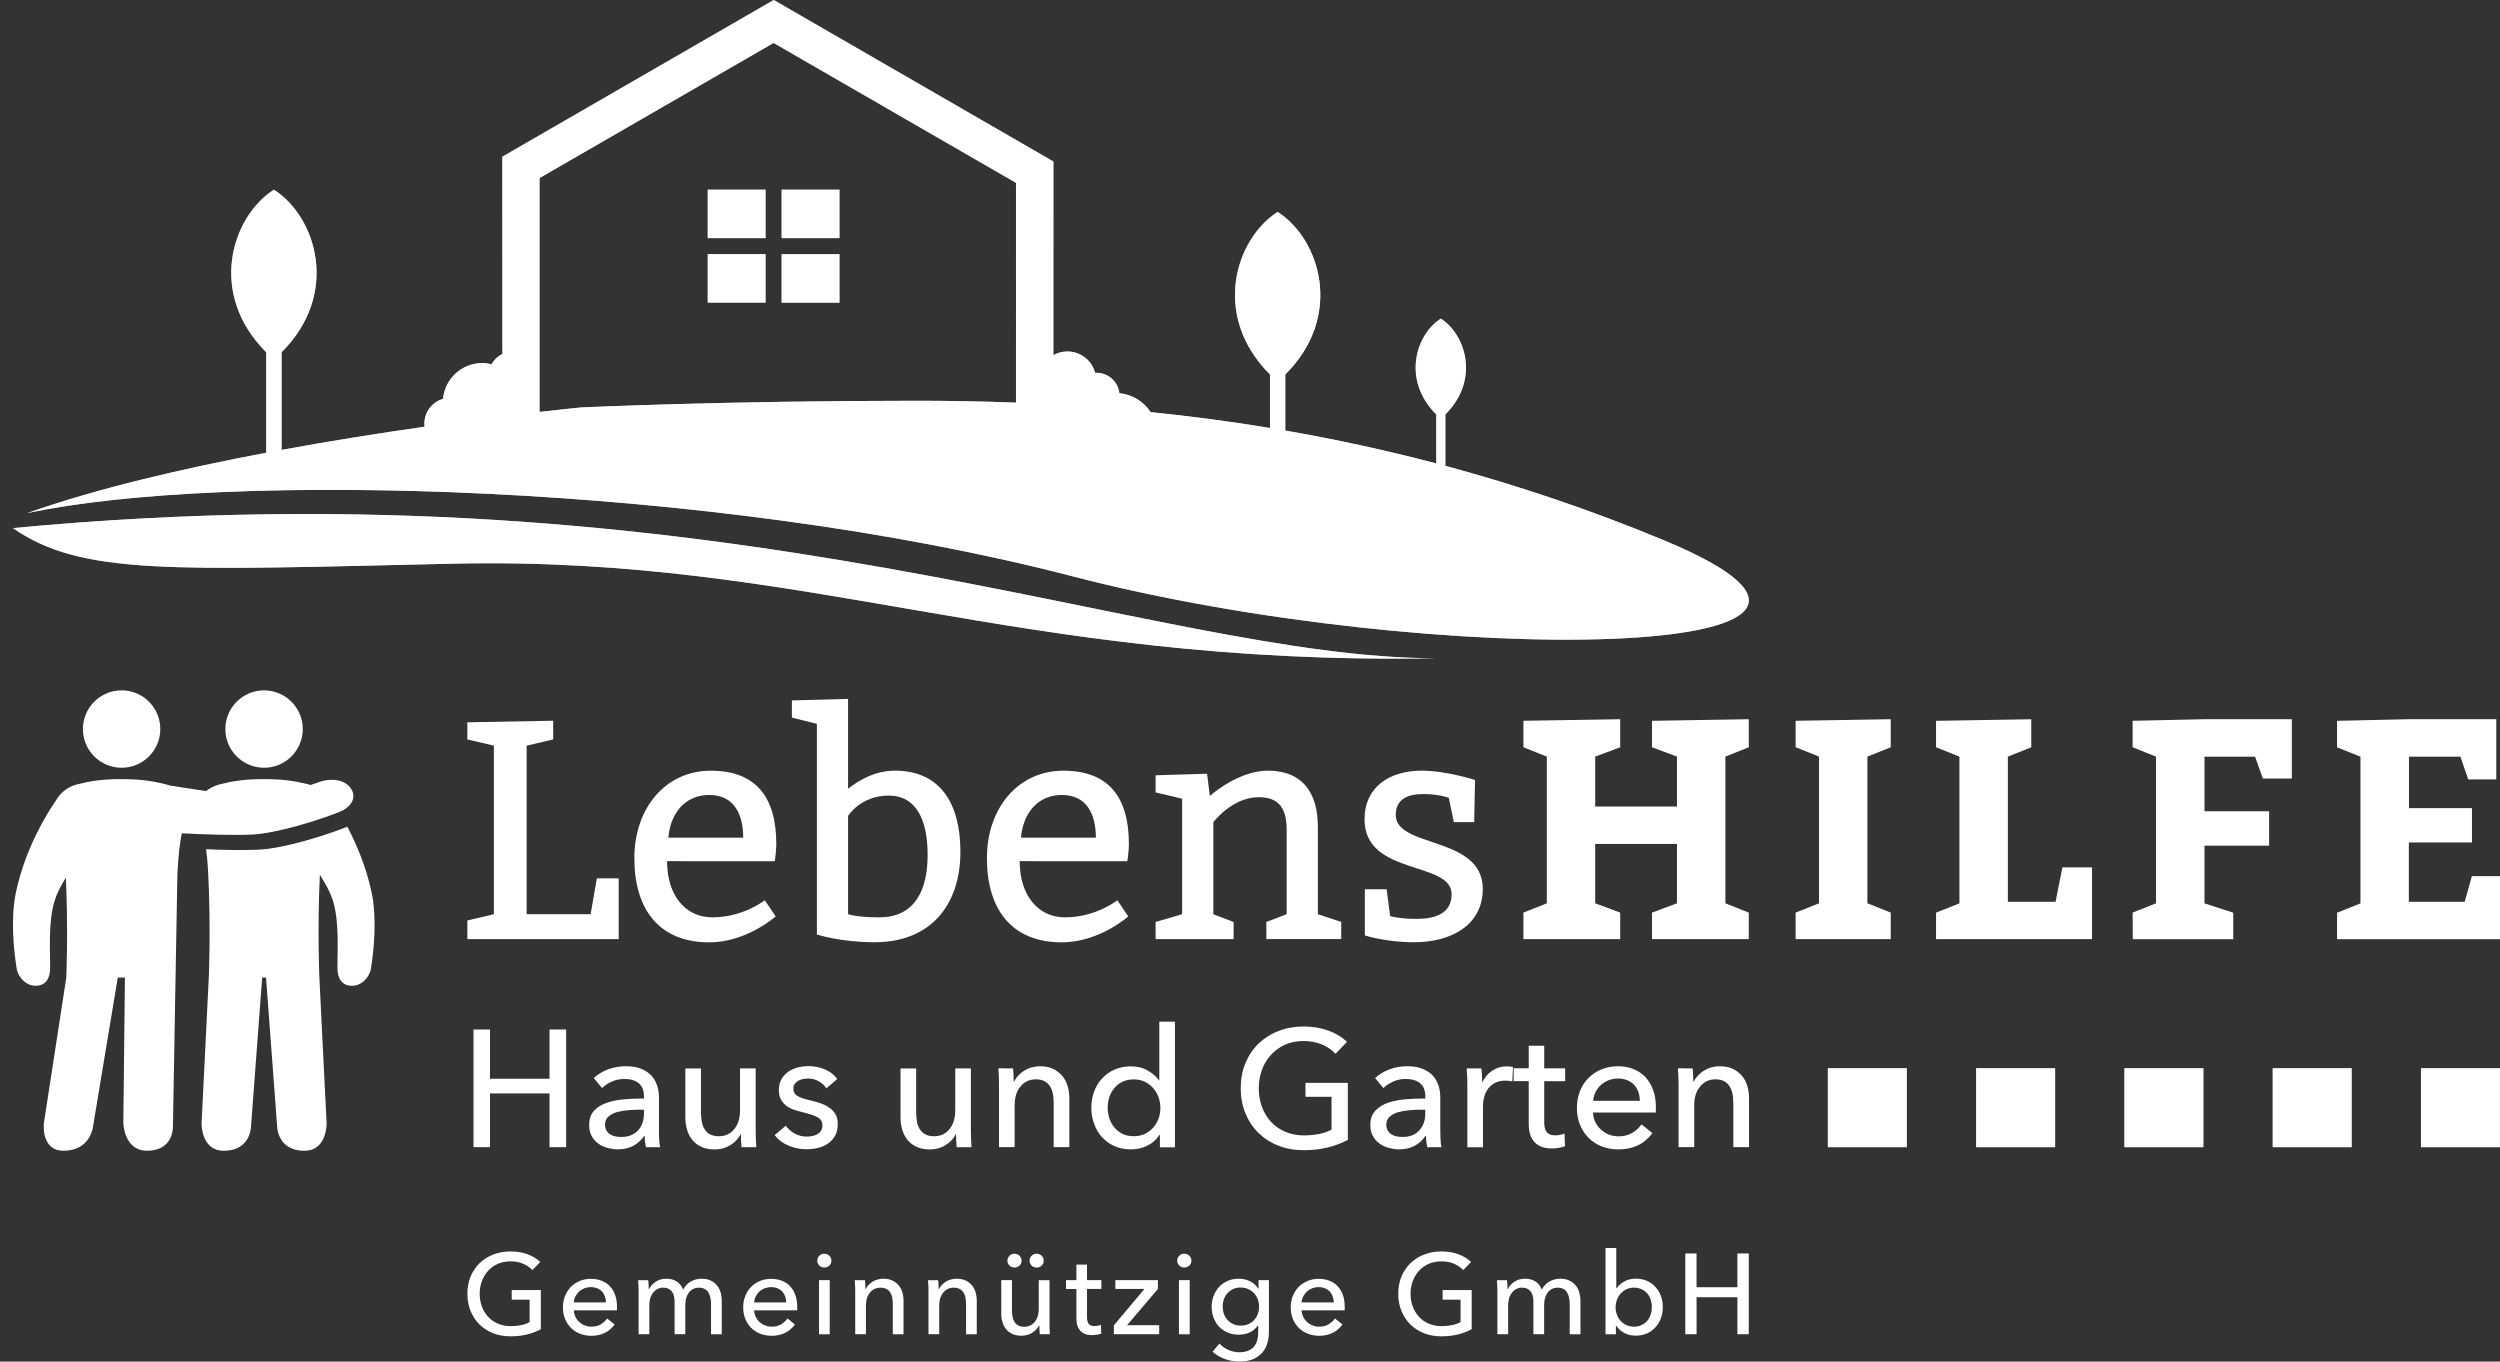 <?xml version="1.0" encoding="utf-8"?>
<!-- Generator: Adobe Illustrator 16.0.0, SVG Export Plug-In . SVG Version: 6.00 Build 0)  -->
<!DOCTYPE svg PUBLIC "-//W3C//DTD SVG 1.1//EN" "http://www.w3.org/Graphics/SVG/1.1/DTD/svg11.dtd">
<svg version="1.1" id="Ebene_1" xmlns="http://www.w3.org/2000/svg" xmlns:xlink="http://www.w3.org/1999/xlink" x="0px" y="0px"
	 width="88.642px" height="48.278px" viewBox="49.829 7.421 88.642 48.278" enable-background="new 49.829 7.421 88.642 48.278"
	 xml:space="preserve">
<rect x="49.829" y="7.421" width="88.642" height="48.278" fill="#333333" stroke="none"/>
<g>
	<path fill="#FFFFFF" d="M70.991,38.564h0.775v2.156h-5.366v-0.662l0.94-0.223v-5.975l-0.94-0.221v-0.607l3.043-0.056v0.663
		l-0.941,0.221v5.975h2.269L70.991,38.564z"/>
	<path fill="#FFFFFF" d="M73.481,37.955c0,1.217,0.652,1.992,1.604,1.992c1.107,0,1.86-0.607,1.86-0.607l0.387,0.574
		c0,0-1.028,0.92-2.356,0.92c-1.771,0-2.655-1.162-2.655-2.988c0-1.771,1.106-3.098,2.709-3.098c1.605,0,2.324,0.939,2.324,2.601
		c0,0.276-0.054,0.588-0.054,0.608L73.481,37.955L73.481,37.955z M76.181,37.123c0-0.828-0.32-1.515-1.205-1.515
		c-0.886,0-1.384,0.687-1.45,1.515H76.181z"/>
	<path fill="#FFFFFF" d="M79.899,35.387c0.365-0.286,0.941-0.641,1.66-0.641c1.604,0,2.323,1.16,2.323,2.877
		c0,1.881-1.051,3.207-3.043,3.207c-1.217,0-2.046-0.275-2.046-0.275v-7.469l-0.886-0.221v-0.61l1.992-0.053V35.387z M79.899,39.834
		c0,0,0.287,0.113,1.106,0.113c1.284,0,1.715-0.996,1.715-2.214c0-1.217-0.387-2.103-1.383-2.103c-0.996,0-1.438,0.72-1.438,0.72
		V39.834z"/>
	<path fill="#FFFFFF" d="M85.984,37.955c0,1.217,0.654,1.992,1.605,1.992c1.105,0,1.857-0.607,1.857-0.607l0.387,0.574
		c0,0-1.028,0.92-2.356,0.92c-1.771,0-2.655-1.162-2.655-2.988c0-1.771,1.106-3.098,2.71-3.098s2.324,0.939,2.324,2.601
		c0,0.276-0.056,0.588-0.056,0.608L85.984,37.955L85.984,37.955z M88.685,37.123c0-0.828-0.319-1.515-1.206-1.515
		c-0.885,0-1.383,0.687-1.449,1.515H88.685z"/>
	<path fill="#FFFFFF" d="M92.726,35.642c0.265-0.231,1.14-0.896,2.058-0.896c1.219,0,1.772,0.774,1.772,1.99v3.1l0.829,0.274v0.608
		h-2.655V40.11l0.72-0.274v-2.988c0-0.773-0.277-1.161-0.996-1.161c-0.94,0-1.604,0.886-1.604,0.886v3.264l0.719,0.275v0.608h-2.766
		V40.11l0.94-0.274V35.74l-0.94-0.223V34.91l1.825-0.055L92.726,35.642z"/>
	<path fill="#FFFFFF" d="M99.119,39.904c0,0,0.332,0.098,0.93,0.098c0.664,0,1.25-0.188,1.25-0.873c0-1.194-3.088-0.643-3.088-2.657
		c0-1.147,0.887-1.726,2.027-1.726c0.872,0,1.891,0.332,1.891,0.332l-0.03,1.494h-0.722l-0.178-0.863c0,0-0.342-0.133-0.896-0.133
		c-0.565,0-0.985,0.178-0.985,0.741c0,1.185,3.086,0.731,3.086,2.622c0,1.273-1.107,1.891-2.435,1.891
		c-1.019,0-1.747-0.242-1.747-0.242v-1.637h0.773L99.119,39.904z"/>
	<path fill="#FFFFFF" d="M103.845,39.779l0.83-0.33v-5.201l-0.83-0.332v-0.938l3.431-0.056v0.994l-0.886,0.332v1.771h2.899v-1.771
		l-0.886-0.332v-0.938l3.433-0.056v0.994l-0.83,0.332v5.201l0.83,0.33v0.94h-3.433v-0.94l0.886-0.33v-2.104h-2.899v2.104l0.886,0.33
		v0.94h-3.431V39.779z"/>
	<path fill="#FFFFFF" d="M113.496,39.779l0.83-0.33v-5.201l-0.83-0.332v-0.938l3.373-0.056v0.994l-0.828,0.332v5.201l0.828,0.33
		v0.94h-3.373V39.779z"/>
	<path fill="#FFFFFF" d="M122.955,38.176h1.051v2.544h-5.531v-0.94l0.829-0.33v-5.201l-0.829-0.332v-0.938l3.376-0.056v0.994
		l-0.83,0.332v5.146h1.692L122.955,38.176z"/>
	<path fill="#FFFFFF" d="M125.445,39.779l0.829-0.33v-5.201l-0.829-0.332v-0.938l2.545-0.056h3.1v2.102h-1.028l-0.276-0.775h-1.793
		v1.938h2.291v1.218h-2.291v2.047l1.02,0.33v0.94h-3.563L125.445,39.779L125.445,39.779z"/>
	<path fill="#FFFFFF" d="M137.473,37.291h-2.234v2.104h1.981l0.253-0.908h0.998v2.234h-5.777v-0.938l0.829-0.332V34.25l-0.829-0.332
		v-0.939l2.545-0.057h3.1v2.135h-0.995l-0.277-0.807h-1.823v1.824h2.233v1.217H137.473L137.473,37.291z"/>
</g>
<g>
	<path fill="#FFFFFF" d="M66.618,43.924h0.584v1.746h2.111v-1.746h0.589v4.172h-0.589v-1.906h-2.111v1.906h-0.584V43.924z"/>
	<path fill="#FFFFFF" d="M72.661,46.287c0-0.205-0.063-0.359-0.188-0.461c-0.125-0.101-0.292-0.148-0.5-0.148
		c-0.157,0-0.306,0.027-0.446,0.091c-0.139,0.06-0.256,0.138-0.351,0.231l-0.295-0.354c0.139-0.129,0.306-0.233,0.504-0.308
		c0.199-0.073,0.412-0.112,0.641-0.112c0.2,0,0.374,0.028,0.521,0.085c0.146,0.057,0.268,0.137,0.363,0.232
		c0.094,0.099,0.165,0.215,0.212,0.349s0.072,0.278,0.072,0.433v1.219c0,0.096,0.002,0.193,0.009,0.299s0.016,0.188,0.032,0.255
		h-0.5c-0.032-0.132-0.048-0.265-0.048-0.399h-0.018c-0.102,0.148-0.231,0.266-0.387,0.35c-0.155,0.082-0.338,0.125-0.55,0.125
		c-0.111,0-0.226-0.016-0.345-0.047c-0.119-0.029-0.229-0.078-0.327-0.146c-0.098-0.065-0.18-0.153-0.244-0.265
		c-0.065-0.108-0.097-0.246-0.097-0.405c0-0.215,0.057-0.381,0.17-0.503c0.114-0.125,0.263-0.219,0.449-0.285
		c0.185-0.064,0.393-0.105,0.625-0.125c0.231-0.021,0.465-0.027,0.701-0.027v-0.08h-0.003V46.287z M72.525,46.766
		c-0.139,0-0.281,0.006-0.428,0.02c-0.148,0.012-0.282,0.035-0.402,0.069c-0.119,0.037-0.218,0.089-0.297,0.161
		c-0.078,0.07-0.117,0.165-0.117,0.283c0,0.08,0.017,0.15,0.05,0.205s0.076,0.102,0.132,0.137c0.056,0.033,0.116,0.061,0.183,0.072
		c0.066,0.015,0.136,0.021,0.207,0.021c0.26,0,0.458-0.078,0.599-0.232c0.139-0.157,0.209-0.354,0.209-0.588v-0.146h-0.135
		L72.525,46.766L72.525,46.766z"/>
	<path fill="#FFFFFF" d="M76.122,48.098c-0.007-0.07-0.014-0.15-0.017-0.237c-0.003-0.089-0.006-0.163-0.006-0.221h-0.013
		c-0.072,0.149-0.19,0.274-0.356,0.38c-0.167,0.105-0.352,0.156-0.557,0.156c-0.181,0-0.337-0.028-0.469-0.09
		c-0.132-0.057-0.24-0.139-0.325-0.244c-0.085-0.104-0.147-0.225-0.188-0.361c-0.042-0.139-0.062-0.283-0.062-0.441v-1.735h0.554
		v1.545c0,0.114,0.009,0.224,0.026,0.327c0.017,0.105,0.05,0.197,0.098,0.273c0.046,0.08,0.111,0.143,0.193,0.189
		c0.083,0.045,0.189,0.07,0.318,0.07c0.225,0,0.405-0.082,0.543-0.252c0.139-0.164,0.207-0.39,0.207-0.668v-1.486h0.555v2.193
		c0,0.074,0.001,0.17,0.005,0.291c0.004,0.117,0.01,0.221,0.018,0.311H76.122z"/>
	<path fill="#FFFFFF" d="M79.128,46.01c-0.063-0.104-0.152-0.184-0.265-0.249c-0.114-0.066-0.243-0.099-0.384-0.099
		c-0.063,0-0.126,0.008-0.189,0.021s-0.119,0.033-0.168,0.064c-0.049,0.028-0.088,0.066-0.118,0.111
		c-0.029,0.047-0.044,0.104-0.044,0.167c0,0.119,0.054,0.206,0.159,0.265c0.106,0.057,0.265,0.107,0.477,0.156
		c0.134,0.029,0.258,0.067,0.372,0.111c0.114,0.042,0.213,0.098,0.298,0.162c0.084,0.064,0.15,0.145,0.197,0.23
		c0.047,0.092,0.071,0.197,0.071,0.32c0,0.165-0.032,0.305-0.094,0.417c-0.063,0.116-0.146,0.207-0.251,0.28
		c-0.104,0.072-0.223,0.123-0.356,0.158c-0.134,0.029-0.271,0.045-0.413,0.045c-0.211,0-0.42-0.039-0.621-0.123
		c-0.204-0.082-0.371-0.207-0.504-0.377l0.395-0.334c0.075,0.107,0.179,0.201,0.31,0.275c0.132,0.072,0.276,0.111,0.433,0.111
		c0.072,0,0.139-0.008,0.204-0.021c0.066-0.013,0.124-0.037,0.178-0.066c0.052-0.032,0.094-0.072,0.126-0.123
		c0.032-0.053,0.048-0.117,0.048-0.193c0-0.132-0.063-0.227-0.187-0.291c-0.124-0.063-0.305-0.119-0.545-0.178
		c-0.095-0.023-0.19-0.053-0.286-0.084c-0.097-0.034-0.185-0.08-0.262-0.139c-0.078-0.061-0.142-0.133-0.191-0.223
		c-0.049-0.087-0.073-0.197-0.073-0.324c0-0.15,0.029-0.279,0.091-0.39c0.061-0.106,0.141-0.194,0.239-0.265
		c0.098-0.067,0.21-0.118,0.335-0.153c0.125-0.032,0.256-0.049,0.389-0.049c0.2,0,0.394,0.038,0.581,0.118s0.331,0.191,0.433,0.342
		L79.128,46.01z"/>
	<path fill="#FFFFFF" d="M83.75,48.098c-0.007-0.07-0.013-0.15-0.017-0.237c-0.003-0.089-0.006-0.163-0.006-0.221h-0.012
		c-0.07,0.149-0.19,0.274-0.356,0.38s-0.354,0.156-0.556,0.156c-0.182,0-0.337-0.028-0.469-0.09
		c-0.132-0.057-0.24-0.139-0.326-0.244c-0.083-0.104-0.146-0.225-0.188-0.361c-0.042-0.137-0.061-0.283-0.061-0.441v-1.735h0.554
		v1.545c0,0.114,0.009,0.224,0.026,0.327c0.017,0.105,0.05,0.197,0.097,0.273c0.048,0.08,0.113,0.143,0.195,0.189
		c0.082,0.045,0.189,0.07,0.318,0.07c0.225,0,0.405-0.082,0.543-0.252c0.139-0.164,0.207-0.39,0.207-0.668v-1.486h0.554v2.193
		c0,0.074,0.002,0.17,0.006,0.291c0.003,0.117,0.009,0.221,0.017,0.311H83.75z"/>
	<path fill="#FFFFFF" d="M85.748,45.303c0.008,0.07,0.015,0.152,0.018,0.24c0.004,0.088,0.005,0.162,0.005,0.22h0.019
		c0.035-0.074,0.084-0.144,0.145-0.208c0.063-0.066,0.13-0.123,0.209-0.172s0.167-0.09,0.26-0.115
		c0.094-0.025,0.192-0.04,0.295-0.04c0.182,0,0.334,0.028,0.465,0.09c0.129,0.062,0.238,0.144,0.326,0.246
		c0.086,0.103,0.149,0.222,0.191,0.358c0.041,0.138,0.063,0.283,0.063,0.443v1.729h-0.555v-1.55c0-0.114-0.008-0.221-0.025-0.323
		c-0.019-0.103-0.049-0.192-0.098-0.271c-0.047-0.078-0.113-0.144-0.195-0.189c-0.082-0.047-0.188-0.07-0.317-0.07
		c-0.22,0-0.401,0.084-0.54,0.251c-0.141,0.166-0.209,0.392-0.209,0.669v1.485h-0.554v-2.192c0-0.074-0.002-0.171-0.005-0.289
		c-0.003-0.117-0.011-0.222-0.019-0.313H85.748z"/>
	<path fill="#FFFFFF" d="M90.941,47.656c-0.105,0.17-0.25,0.299-0.433,0.387c-0.183,0.09-0.375,0.131-0.574,0.131
		c-0.216,0-0.412-0.037-0.584-0.113c-0.173-0.077-0.319-0.184-0.442-0.314c-0.123-0.133-0.217-0.291-0.283-0.474
		c-0.067-0.181-0.102-0.371-0.102-0.577c0-0.203,0.034-0.396,0.102-0.576c0.065-0.178,0.16-0.334,0.285-0.465
		c0.125-0.135,0.271-0.24,0.444-0.314c0.173-0.072,0.363-0.11,0.572-0.11c0.229,0,0.427,0.046,0.595,0.146
		c0.168,0.096,0.303,0.211,0.4,0.349h0.013v-2.079h0.554v4.454h-0.533V47.66h-0.014V47.656z M89.104,46.699
		c0,0.127,0.021,0.254,0.059,0.375c0.039,0.12,0.099,0.229,0.178,0.322c0.078,0.094,0.175,0.169,0.289,0.229
		c0.115,0.056,0.248,0.082,0.402,0.082c0.141,0,0.27-0.025,0.385-0.08c0.117-0.057,0.215-0.129,0.297-0.219
		c0.084-0.094,0.146-0.201,0.193-0.322c0.043-0.121,0.066-0.25,0.066-0.383s-0.023-0.26-0.066-0.381
		c-0.046-0.121-0.111-0.229-0.193-0.322c-0.082-0.096-0.182-0.168-0.297-0.225c-0.115-0.055-0.244-0.082-0.385-0.082
		c-0.154,0-0.287,0.027-0.402,0.082C89.515,45.832,89.42,45.904,89.34,46c-0.078,0.095-0.139,0.201-0.178,0.322
		C89.123,46.444,89.104,46.569,89.104,46.699z"/>
	<path fill="#FFFFFF" d="M97.182,44.785c-0.125-0.138-0.286-0.246-0.48-0.33c-0.195-0.082-0.412-0.123-0.652-0.123
		c-0.245,0-0.463,0.045-0.66,0.131c-0.196,0.09-0.363,0.213-0.5,0.363c-0.139,0.153-0.244,0.33-0.319,0.535
		c-0.073,0.202-0.11,0.418-0.11,0.645c0,0.23,0.037,0.449,0.11,0.656c0.076,0.203,0.181,0.379,0.319,0.532
		c0.138,0.149,0.307,0.269,0.506,0.354c0.201,0.089,0.424,0.131,0.672,0.131c0.195,0,0.376-0.02,0.542-0.053
		c0.167-0.035,0.31-0.086,0.431-0.153v-1.162h-0.924v-0.495h1.502v2.021c-0.22,0.119-0.459,0.209-0.719,0.271
		c-0.259,0.062-0.543,0.095-0.85,0.095c-0.326,0-0.625-0.055-0.899-0.162s-0.508-0.262-0.705-0.455
		c-0.196-0.192-0.351-0.426-0.46-0.694s-0.165-0.563-0.165-0.888s0.056-0.623,0.169-0.891c0.112-0.27,0.266-0.5,0.465-0.691
		c0.197-0.189,0.434-0.34,0.705-0.444c0.271-0.106,0.565-0.161,0.885-0.161c0.334,0,0.631,0.053,0.892,0.148
		c0.263,0.099,0.479,0.23,0.653,0.396L97.182,44.785z"/>
	<path fill="#FFFFFF" d="M100.365,46.287c0-0.205-0.063-0.359-0.188-0.461c-0.125-0.101-0.292-0.148-0.502-0.148
		c-0.156,0-0.306,0.027-0.444,0.091c-0.141,0.06-0.258,0.138-0.352,0.231l-0.293-0.354c0.139-0.129,0.307-0.233,0.504-0.308
		c0.199-0.073,0.412-0.112,0.641-0.112c0.201,0,0.374,0.028,0.52,0.085c0.147,0.057,0.269,0.137,0.365,0.232
		c0.094,0.099,0.164,0.215,0.211,0.349s0.07,0.278,0.07,0.433v1.219c0,0.096,0.003,0.193,0.01,0.299
		c0.004,0.104,0.016,0.188,0.031,0.255h-0.5c-0.031-0.132-0.047-0.265-0.047-0.399h-0.021c-0.102,0.148-0.229,0.266-0.385,0.35
		c-0.156,0.082-0.338,0.125-0.55,0.125c-0.11,0-0.228-0.016-0.347-0.047c-0.12-0.029-0.23-0.078-0.328-0.146
		s-0.18-0.153-0.244-0.265c-0.066-0.108-0.098-0.246-0.098-0.405c0-0.215,0.058-0.381,0.172-0.503
		c0.113-0.125,0.263-0.219,0.447-0.285c0.186-0.064,0.393-0.105,0.625-0.125c0.232-0.021,0.465-0.027,0.703-0.027V46.287
		L100.365,46.287z M100.229,46.766c-0.14,0-0.28,0.006-0.428,0.02c-0.146,0.012-0.28,0.035-0.401,0.069
		c-0.119,0.037-0.219,0.089-0.298,0.161c-0.08,0.07-0.119,0.165-0.119,0.283c0,0.08,0.019,0.15,0.05,0.205s0.076,0.102,0.131,0.137
		c0.056,0.033,0.117,0.061,0.185,0.072c0.067,0.015,0.136,0.021,0.206,0.021c0.259,0,0.459-0.078,0.597-0.232
		c0.142-0.157,0.212-0.354,0.212-0.588v-0.146h-0.135L100.229,46.766L100.229,46.766z"/>
	<path fill="#FFFFFF" d="M101.852,45.617c-0.006-0.119-0.012-0.223-0.02-0.313h0.522c0.009,0.071,0.017,0.153,0.021,0.245
		c0.002,0.094,0.006,0.168,0.006,0.229h0.018c0.08-0.167,0.194-0.298,0.346-0.398c0.151-0.102,0.32-0.149,0.51-0.149
		c0.086,0,0.158,0.007,0.219,0.022l-0.023,0.513c-0.078-0.021-0.162-0.029-0.255-0.029c-0.132,0-0.249,0.025-0.347,0.074
		c-0.1,0.049-0.18,0.114-0.245,0.194c-0.063,0.086-0.112,0.181-0.146,0.287c-0.029,0.108-0.047,0.223-0.047,0.34v1.467h-0.554
		v-2.191C101.856,45.832,101.854,45.734,101.852,45.617z"/>
	<path fill="#FFFFFF" d="M105.322,45.758h-0.74v1.449c0,0.168,0.029,0.291,0.095,0.361c0.062,0.073,0.161,0.109,0.301,0.109
		c0.05,0,0.104-0.006,0.163-0.016c0.061-0.013,0.115-0.027,0.16-0.049l0.018,0.452c-0.066,0.024-0.14,0.042-0.221,0.056
		c-0.079,0.017-0.163,0.021-0.25,0.021c-0.264,0-0.464-0.072-0.604-0.219c-0.141-0.145-0.211-0.363-0.211-0.654v-1.514h-0.535
		v-0.455h0.535V44.5h0.549v0.801h0.742v0.455h-0.002V45.758z"/>
	<path fill="#FFFFFF" d="M108.541,46.678c0,0.031,0,0.063,0,0.094s-0.002,0.063-0.006,0.096h-2.223
		c0.004,0.118,0.029,0.225,0.077,0.33c0.051,0.104,0.116,0.193,0.198,0.268c0.082,0.078,0.178,0.139,0.285,0.182
		c0.107,0.041,0.225,0.064,0.346,0.064c0.188,0,0.354-0.043,0.488-0.125c0.139-0.082,0.246-0.182,0.324-0.301l0.389,0.313
		c-0.148,0.194-0.324,0.344-0.526,0.437c-0.204,0.092-0.427,0.139-0.675,0.139c-0.213,0-0.409-0.034-0.59-0.104
		c-0.185-0.07-0.338-0.171-0.467-0.299c-0.131-0.125-0.229-0.281-0.307-0.462c-0.076-0.183-0.113-0.382-0.113-0.603
		c0-0.215,0.036-0.414,0.109-0.599c0.073-0.182,0.173-0.339,0.305-0.469c0.131-0.128,0.284-0.229,0.461-0.304
		c0.18-0.071,0.369-0.108,0.573-0.108c0.203,0,0.392,0.032,0.56,0.101c0.166,0.066,0.309,0.164,0.427,0.289
		c0.114,0.125,0.202,0.277,0.269,0.457C108.511,46.252,108.541,46.453,108.541,46.678z M107.976,46.453
		c-0.005-0.111-0.022-0.215-0.054-0.311c-0.035-0.096-0.084-0.178-0.146-0.251c-0.064-0.069-0.146-0.124-0.242-0.166
		c-0.098-0.041-0.211-0.063-0.339-0.063c-0.118,0-0.229,0.021-0.333,0.063s-0.197,0.099-0.271,0.166
		c-0.076,0.071-0.141,0.155-0.189,0.251c-0.046,0.096-0.074,0.199-0.084,0.311H107.976z"/>
	<path fill="#FFFFFF" d="M109.845,45.303c0.008,0.07,0.015,0.152,0.017,0.24c0.006,0.088,0.008,0.162,0.008,0.22h0.019
		c0.034-0.074,0.084-0.144,0.146-0.208c0.063-0.066,0.129-0.123,0.209-0.172s0.166-0.09,0.26-0.115
		c0.096-0.025,0.193-0.04,0.297-0.04c0.182,0,0.336,0.028,0.466,0.09s0.237,0.144,0.323,0.246c0.087,0.103,0.15,0.222,0.193,0.358
		c0.039,0.138,0.061,0.283,0.061,0.443v1.729h-0.557v-1.55c0-0.114-0.01-0.221-0.025-0.323c-0.02-0.103-0.053-0.192-0.1-0.271
		s-0.11-0.144-0.192-0.189c-0.084-0.047-0.191-0.07-0.317-0.07c-0.222,0-0.402,0.084-0.54,0.251
		c-0.143,0.166-0.213,0.392-0.213,0.669v1.485h-0.554v-2.192c0-0.074,0-0.171-0.006-0.289c-0.004-0.117-0.01-0.222-0.018-0.313
		H109.845z"/>
</g>
<g>
	<path fill="#FFFFFF" d="M68.705,52.455c-0.086-0.095-0.195-0.168-0.33-0.227c-0.134-0.059-0.283-0.084-0.447-0.084
		c-0.167,0-0.318,0.031-0.453,0.091c-0.135,0.063-0.249,0.144-0.343,0.249c-0.095,0.105-0.167,0.227-0.219,0.365
		c-0.05,0.139-0.076,0.288-0.076,0.443c0,0.16,0.026,0.309,0.076,0.449c0.052,0.141,0.125,0.262,0.219,0.365
		c0.094,0.104,0.21,0.188,0.348,0.246c0.138,0.059,0.292,0.09,0.461,0.09c0.134,0,0.259-0.014,0.372-0.037
		c0.114-0.023,0.211-0.061,0.295-0.107v-0.795h-0.635v-0.34h1.032v1.388c-0.151,0.081-0.315,0.144-0.494,0.187
		c-0.179,0.045-0.372,0.065-0.583,0.065c-0.223,0-0.429-0.037-0.617-0.11c-0.188-0.076-0.348-0.181-0.483-0.313
		c-0.134-0.133-0.239-0.293-0.313-0.477c-0.077-0.186-0.114-0.39-0.114-0.609c0-0.225,0.039-0.43,0.115-0.613
		c0.077-0.184,0.184-0.342,0.319-0.473c0.137-0.131,0.298-0.233,0.483-0.305c0.187-0.074,0.388-0.109,0.607-0.109
		c0.229,0,0.434,0.031,0.613,0.101c0.18,0.065,0.328,0.158,0.447,0.271L68.705,52.455z"/>
	<path fill="#FFFFFF" d="M71.706,53.754c0,0.021,0,0.043,0,0.064s-0.001,0.043-0.004,0.064h-1.525
		c0.002,0.08,0.021,0.156,0.054,0.227c0.034,0.071,0.079,0.135,0.136,0.186c0.057,0.052,0.123,0.094,0.195,0.121
		c0.075,0.029,0.154,0.045,0.237,0.045c0.129,0,0.241-0.028,0.334-0.084c0.094-0.059,0.169-0.127,0.223-0.207l0.267,0.213
		c-0.102,0.137-0.223,0.238-0.361,0.304c-0.139,0.063-0.293,0.097-0.463,0.097c-0.146,0-0.28-0.025-0.404-0.074
		c-0.124-0.047-0.23-0.115-0.319-0.203c-0.089-0.09-0.16-0.195-0.21-0.316c-0.051-0.124-0.077-0.262-0.077-0.413
		c0-0.149,0.026-0.284,0.075-0.409c0.05-0.123,0.12-0.23,0.209-0.322c0.09-0.088,0.194-0.157,0.316-0.209
		c0.122-0.051,0.253-0.073,0.394-0.073c0.141,0,0.267,0.022,0.382,0.069c0.115,0.045,0.212,0.111,0.292,0.197
		c0.08,0.088,0.141,0.19,0.185,0.313C71.684,53.463,71.706,53.601,71.706,53.754z M71.317,53.601
		c-0.003-0.074-0.016-0.146-0.039-0.212c-0.024-0.066-0.057-0.124-0.102-0.174c-0.045-0.049-0.1-0.086-0.166-0.115
		c-0.067-0.025-0.144-0.042-0.233-0.042c-0.081,0-0.157,0.017-0.229,0.042c-0.071,0.029-0.134,0.066-0.187,0.115
		c-0.052,0.05-0.094,0.107-0.128,0.174c-0.034,0.064-0.054,0.136-0.059,0.212H71.317z"/>
	<path fill="#FFFFFF" d="M73.079,52.867c0.106-0.072,0.233-0.107,0.379-0.107c0.129,0,0.246,0.027,0.35,0.088
		s0.185,0.16,0.245,0.298c0.065-0.125,0.154-0.222,0.271-0.288c0.116-0.064,0.242-0.098,0.38-0.098c0.124,0,0.231,0.021,0.32,0.063
		c0.088,0.041,0.162,0.098,0.221,0.168c0.059,0.069,0.104,0.151,0.132,0.246c0.027,0.096,0.043,0.194,0.043,0.305v1.188h-0.38
		v-1.063c0-0.08-0.007-0.154-0.021-0.225s-0.038-0.132-0.069-0.188c-0.032-0.053-0.076-0.098-0.13-0.127
		c-0.053-0.032-0.123-0.049-0.207-0.049c-0.086,0-0.16,0.019-0.222,0.055c-0.063,0.035-0.114,0.082-0.152,0.142
		c-0.04,0.058-0.067,0.122-0.085,0.195c-0.017,0.073-0.026,0.146-0.026,0.224v1.034h-0.38v-1.14c0-0.076-0.007-0.146-0.021-0.207
		c-0.014-0.063-0.038-0.115-0.07-0.16c-0.031-0.044-0.074-0.077-0.125-0.105c-0.051-0.025-0.115-0.039-0.19-0.039
		c-0.14,0-0.257,0.06-0.35,0.172c-0.094,0.115-0.14,0.269-0.14,0.459v1.02h-0.38v-1.502c0-0.053-0.001-0.118-0.003-0.2
		c-0.002-0.079-0.007-0.151-0.013-0.214h0.359c0.006,0.049,0.009,0.104,0.013,0.165c0.002,0.063,0.003,0.11,0.003,0.151h0.013
		C72.894,53.024,72.972,52.938,73.079,52.867z"/>
	<path fill="#FFFFFF" d="M78.096,53.754c0,0.021,0,0.043,0,0.064s-0.001,0.043-0.004,0.064h-1.523
		c0.002,0.08,0.021,0.156,0.055,0.227c0.033,0.071,0.078,0.135,0.135,0.186c0.057,0.052,0.122,0.094,0.196,0.121
		c0.075,0.029,0.152,0.045,0.236,0.045c0.13,0,0.241-0.028,0.336-0.084c0.094-0.059,0.168-0.127,0.223-0.207l0.266,0.213
		c-0.103,0.137-0.224,0.238-0.362,0.304c-0.139,0.063-0.292,0.097-0.463,0.097c-0.144,0-0.281-0.025-0.404-0.074
		c-0.124-0.047-0.231-0.115-0.319-0.203c-0.09-0.09-0.159-0.195-0.21-0.316c-0.052-0.124-0.078-0.262-0.078-0.413
		c0-0.149,0.025-0.284,0.076-0.409c0.049-0.123,0.119-0.23,0.208-0.322c0.09-0.088,0.195-0.157,0.316-0.209
		c0.121-0.051,0.252-0.073,0.393-0.073c0.14,0,0.267,0.022,0.382,0.069c0.116,0.045,0.213,0.111,0.293,0.197
		c0.08,0.088,0.141,0.19,0.184,0.313C78.074,53.463,78.096,53.601,78.096,53.754z M77.708,53.601
		c-0.003-0.074-0.016-0.146-0.039-0.212c-0.024-0.066-0.057-0.124-0.101-0.174c-0.045-0.049-0.1-0.086-0.166-0.115
		c-0.067-0.025-0.144-0.042-0.233-0.042c-0.081,0-0.157,0.017-0.229,0.042c-0.071,0.029-0.133,0.066-0.186,0.115
		c-0.053,0.05-0.094,0.107-0.129,0.174c-0.034,0.064-0.052,0.136-0.058,0.212H77.708z"/>
	<path fill="#FFFFFF" d="M79.308,52.121c0,0.07-0.025,0.129-0.074,0.172c-0.049,0.047-0.108,0.07-0.178,0.07
		c-0.07,0-0.129-0.023-0.177-0.072c-0.048-0.047-0.072-0.104-0.072-0.17c0-0.072,0.024-0.129,0.072-0.176
		c0.048-0.048,0.107-0.072,0.177-0.072c0.07,0,0.128,0.023,0.178,0.072C79.283,51.992,79.308,52.049,79.308,52.121z M79.248,54.729
		h-0.379v-1.918h0.379V54.729z"/>
	<path fill="#FFFFFF" d="M80.498,52.811c0.005,0.049,0.009,0.104,0.012,0.165c0.002,0.063,0.003,0.11,0.003,0.151h0.013
		c0.024-0.051,0.057-0.1,0.099-0.144c0.042-0.045,0.089-0.083,0.143-0.118c0.053-0.033,0.114-0.061,0.178-0.076
		c0.064-0.021,0.133-0.029,0.202-0.029c0.124,0,0.231,0.021,0.32,0.063c0.09,0.043,0.164,0.1,0.223,0.17
		c0.059,0.067,0.102,0.152,0.132,0.246c0.028,0.096,0.042,0.195,0.042,0.303v1.188h-0.38v-1.063c0-0.078-0.006-0.153-0.018-0.223
		c-0.013-0.072-0.034-0.132-0.067-0.188c-0.032-0.053-0.078-0.098-0.135-0.129c-0.057-0.03-0.128-0.049-0.217-0.049
		c-0.151,0-0.275,0.059-0.371,0.172c-0.096,0.113-0.144,0.268-0.144,0.459v1.019h-0.38v-1.502c0-0.054-0.001-0.118-0.004-0.199
		c-0.002-0.079-0.007-0.151-0.012-0.214h0.36L80.498,52.811L80.498,52.811z"/>
	<path fill="#FFFFFF" d="M83.094,52.811c0.005,0.049,0.009,0.104,0.013,0.165c0.002,0.063,0.003,0.11,0.003,0.151h0.013
		c0.024-0.051,0.057-0.1,0.1-0.144c0.042-0.045,0.088-0.083,0.143-0.118c0.053-0.033,0.113-0.061,0.177-0.076
		c0.065-0.021,0.133-0.029,0.203-0.029c0.124,0,0.231,0.021,0.32,0.063c0.09,0.043,0.164,0.1,0.223,0.17
		c0.059,0.067,0.102,0.152,0.131,0.246c0.028,0.096,0.042,0.195,0.042,0.303v1.188h-0.38v-1.063c0-0.078-0.006-0.153-0.019-0.223
		c-0.011-0.072-0.034-0.132-0.067-0.188c-0.032-0.053-0.076-0.098-0.134-0.129c-0.057-0.03-0.128-0.049-0.218-0.049
		c-0.151,0-0.275,0.059-0.369,0.172c-0.097,0.115-0.145,0.268-0.145,0.459v1.019h-0.38v-1.502c0-0.054-0.001-0.118-0.003-0.199
		c-0.003-0.081-0.007-0.151-0.013-0.214h0.359L83.094,52.811L83.094,52.811z"/>
	<path fill="#FFFFFF" d="M86.697,54.729c-0.005-0.049-0.01-0.104-0.012-0.164s-0.003-0.111-0.003-0.15h-0.008
		c-0.05,0.101-0.13,0.188-0.245,0.26c-0.115,0.072-0.242,0.107-0.383,0.107c-0.122,0-0.23-0.021-0.321-0.062
		s-0.164-0.099-0.222-0.169c-0.058-0.069-0.101-0.153-0.13-0.25c-0.027-0.092-0.042-0.194-0.042-0.301v-1.189h0.379v1.061
		c0,0.078,0.006,0.154,0.019,0.226c0.013,0.069,0.035,0.134,0.067,0.188c0.031,0.053,0.076,0.098,0.133,0.129
		c0.055,0.03,0.129,0.049,0.218,0.049c0.154,0,0.278-0.059,0.372-0.172c0.094-0.117,0.141-0.27,0.141-0.459v-1.021h0.381v1.505
		c0,0.052,0,0.117,0.002,0.197c0.004,0.082,0.008,0.153,0.013,0.214h-0.358V54.729L86.697,54.729z M85.548,52.121
		c0-0.064,0.023-0.121,0.071-0.172c0.048-0.051,0.106-0.076,0.18-0.076c0.071,0,0.13,0.024,0.179,0.072
		c0.048,0.049,0.072,0.105,0.072,0.176c0,0.069-0.024,0.127-0.072,0.172c-0.049,0.047-0.107,0.072-0.179,0.072
		c-0.072,0-0.132-0.025-0.18-0.074C85.572,52.238,85.548,52.183,85.548,52.121z M86.334,52.121c0-0.064,0.021-0.121,0.069-0.172
		s0.107-0.076,0.181-0.076c0.069,0,0.129,0.024,0.179,0.072c0.048,0.049,0.073,0.105,0.073,0.176c0,0.069-0.024,0.127-0.073,0.172
		c-0.05,0.047-0.108,0.072-0.179,0.072c-0.073,0-0.133-0.025-0.181-0.074C86.356,52.238,86.334,52.183,86.334,52.121z"/>
	<path fill="#FFFFFF" d="M88.881,53.123h-0.51v0.996c0,0.115,0.021,0.197,0.064,0.248c0.042,0.049,0.111,0.073,0.206,0.073
		c0.035,0,0.073-0.004,0.114-0.011c0.041-0.01,0.076-0.02,0.109-0.033l0.012,0.313c-0.045,0.015-0.098,0.027-0.151,0.035
		c-0.056,0.01-0.112,0.016-0.171,0.016c-0.182,0-0.319-0.049-0.415-0.149c-0.095-0.1-0.144-0.247-0.144-0.448v-1.039h-0.369v-0.313
		h0.369V52.26h0.375v0.551h0.51V53.123L88.881,53.123z"/>
	<path fill="#FFFFFF" d="M90.884,53.123l-1.093,1.285h1.139v0.319h-1.607v-0.313l1.084-1.291h-1.031v-0.313h1.509V53.123z"/>
	<path fill="#FFFFFF" d="M92.072,52.121c0,0.07-0.025,0.129-0.074,0.172c-0.051,0.047-0.109,0.07-0.18,0.07
		s-0.127-0.023-0.176-0.072c-0.048-0.047-0.072-0.104-0.072-0.17c0-0.072,0.024-0.129,0.072-0.176
		c0.049-0.048,0.107-0.072,0.176-0.072c0.07,0,0.131,0.023,0.18,0.072C92.047,51.992,92.072,52.049,92.072,52.121z M92.012,54.729
		h-0.381v-1.918h0.381V54.729z"/>
	<path fill="#FFFFFF" d="M93.067,55.058c0.083,0.093,0.188,0.169,0.313,0.224c0.127,0.059,0.255,0.086,0.387,0.086
		c0.126,0,0.232-0.019,0.318-0.055c0.086-0.035,0.156-0.084,0.207-0.148c0.053-0.063,0.092-0.139,0.115-0.226
		c0.023-0.086,0.034-0.179,0.034-0.278v-0.246h-0.008c-0.071,0.105-0.166,0.188-0.288,0.246c-0.121,0.055-0.251,0.084-0.388,0.084
		c-0.146,0-0.279-0.023-0.399-0.074c-0.119-0.053-0.222-0.123-0.306-0.213c-0.083-0.088-0.147-0.192-0.193-0.313
		c-0.046-0.119-0.069-0.249-0.069-0.387c0-0.139,0.022-0.268,0.069-0.389c0.046-0.121,0.111-0.226,0.193-0.316
		c0.084-0.092,0.187-0.163,0.304-0.215c0.118-0.055,0.251-0.078,0.396-0.078c0.139,0,0.271,0.029,0.396,0.088
		c0.125,0.063,0.224,0.15,0.296,0.271h0.008v-0.309h0.369v1.82c0,0.14-0.017,0.275-0.052,0.402
		c-0.035,0.129-0.095,0.243-0.178,0.342c-0.084,0.098-0.193,0.176-0.329,0.238c-0.135,0.057-0.301,0.086-0.5,0.086
		c-0.167,0-0.334-0.029-0.503-0.09c-0.168-0.063-0.313-0.146-0.435-0.259L93.067,55.058z M93.182,53.75
		c0,0.088,0.013,0.172,0.042,0.254c0.028,0.08,0.069,0.152,0.126,0.215c0.057,0.061,0.122,0.111,0.199,0.148
		c0.08,0.037,0.168,0.057,0.27,0.057c0.098,0,0.188-0.018,0.266-0.051c0.082-0.035,0.15-0.082,0.209-0.146
		c0.057-0.061,0.1-0.132,0.131-0.215c0.031-0.081,0.048-0.17,0.048-0.264c0-0.092-0.017-0.179-0.048-0.262
		c-0.031-0.078-0.075-0.15-0.133-0.213s-0.127-0.111-0.207-0.146c-0.08-0.037-0.168-0.055-0.266-0.055
		c-0.101,0-0.189,0.018-0.27,0.055c-0.077,0.035-0.143,0.084-0.199,0.146c-0.057,0.061-0.098,0.133-0.126,0.215
		C93.194,53.572,93.182,53.658,93.182,53.75z"/>
	<path fill="#FFFFFF" d="M97.508,53.754c0,0.021,0,0.043,0,0.064s-0.002,0.043-0.004,0.064h-1.524
		c0.002,0.08,0.021,0.156,0.056,0.227c0.033,0.071,0.078,0.135,0.137,0.186c0.055,0.052,0.121,0.094,0.195,0.121
		c0.074,0.029,0.152,0.045,0.234,0.045c0.131,0,0.242-0.028,0.335-0.084c0.097-0.059,0.169-0.127,0.226-0.207l0.267,0.213
		c-0.103,0.137-0.222,0.238-0.362,0.304c-0.138,0.063-0.292,0.097-0.462,0.097c-0.146,0-0.28-0.025-0.403-0.074
		c-0.125-0.047-0.231-0.115-0.32-0.203c-0.09-0.09-0.159-0.195-0.211-0.316c-0.051-0.124-0.078-0.262-0.078-0.413
		c0-0.149,0.023-0.284,0.076-0.409c0.05-0.123,0.119-0.23,0.207-0.322c0.09-0.088,0.197-0.157,0.317-0.209
		c0.121-0.051,0.252-0.073,0.392-0.073c0.142,0,0.27,0.022,0.385,0.069c0.113,0.045,0.212,0.111,0.291,0.197
		c0.078,0.088,0.143,0.19,0.185,0.313C97.486,53.463,97.508,53.601,97.508,53.754z M97.121,53.601
		c-0.002-0.074-0.017-0.146-0.039-0.212c-0.023-0.066-0.057-0.124-0.101-0.174c-0.047-0.049-0.101-0.086-0.167-0.115
		c-0.066-0.025-0.143-0.042-0.232-0.042c-0.08,0-0.156,0.017-0.229,0.042c-0.071,0.029-0.133,0.066-0.187,0.115
		c-0.051,0.05-0.094,0.107-0.129,0.174c-0.035,0.064-0.055,0.136-0.059,0.212H97.121z"/>
	<path fill="#FFFFFF" d="M101.711,52.455c-0.086-0.095-0.196-0.168-0.33-0.227c-0.135-0.059-0.282-0.084-0.448-0.084
		c-0.165,0-0.315,0.031-0.452,0.091c-0.136,0.063-0.25,0.144-0.343,0.249c-0.095,0.105-0.167,0.227-0.22,0.365
		c-0.051,0.139-0.075,0.288-0.075,0.443c0,0.16,0.024,0.309,0.075,0.449c0.052,0.141,0.125,0.262,0.22,0.365s0.21,0.188,0.348,0.246
		s0.291,0.09,0.462,0.09c0.135,0,0.258-0.014,0.372-0.037c0.112-0.023,0.21-0.061,0.296-0.107v-0.795h-0.637v-0.34h1.031v1.388
		c-0.151,0.081-0.314,0.144-0.494,0.187c-0.178,0.045-0.373,0.065-0.583,0.065c-0.222,0-0.429-0.037-0.616-0.11
		c-0.188-0.076-0.349-0.181-0.484-0.313c-0.133-0.133-0.239-0.293-0.313-0.477c-0.075-0.186-0.114-0.39-0.114-0.609
		c0-0.225,0.04-0.43,0.115-0.613c0.078-0.184,0.186-0.342,0.32-0.473c0.136-0.131,0.298-0.233,0.482-0.305
		c0.188-0.074,0.389-0.109,0.608-0.109c0.229,0,0.433,0.031,0.612,0.101c0.179,0.065,0.326,0.158,0.445,0.271L101.711,52.455z"/>
	<path fill="#FFFFFF" d="M103.524,52.867c0.106-0.072,0.231-0.107,0.378-0.107c0.131,0,0.248,0.027,0.352,0.088
		c0.104,0.061,0.187,0.16,0.244,0.298c0.064-0.125,0.153-0.222,0.271-0.288c0.116-0.064,0.242-0.098,0.38-0.098
		c0.125,0,0.231,0.021,0.32,0.063s0.163,0.098,0.223,0.168c0.06,0.069,0.103,0.151,0.13,0.246c0.027,0.096,0.045,0.194,0.045,0.305
		v1.188h-0.381v-1.063c0-0.08-0.007-0.154-0.023-0.225c-0.012-0.07-0.033-0.132-0.066-0.188c-0.029-0.053-0.074-0.098-0.128-0.127
		c-0.056-0.032-0.122-0.049-0.207-0.049c-0.087,0-0.162,0.019-0.224,0.055c-0.062,0.035-0.112,0.082-0.151,0.142
		c-0.038,0.058-0.065,0.122-0.082,0.195c-0.021,0.073-0.026,0.146-0.026,0.224v1.034h-0.381v-1.14c0-0.076-0.006-0.146-0.02-0.207
		c-0.016-0.063-0.038-0.115-0.07-0.16c-0.031-0.044-0.074-0.077-0.125-0.105c-0.051-0.025-0.113-0.039-0.189-0.039
		c-0.14,0-0.258,0.06-0.351,0.172c-0.094,0.115-0.14,0.269-0.14,0.459v1.02h-0.381v-1.502c0-0.053-0.002-0.118-0.004-0.2
		c-0.002-0.079-0.008-0.151-0.012-0.214h0.358c0.006,0.049,0.01,0.104,0.012,0.165c0.003,0.063,0.005,0.11,0.005,0.151h0.012
		C103.34,53.024,103.418,52.938,103.524,52.867z"/>
	<path fill="#FFFFFF" d="M107.123,54.424v0.305h-0.367V51.67h0.381v1.428h0.012c0.064-0.094,0.155-0.174,0.271-0.241
		c0.113-0.063,0.252-0.099,0.41-0.099c0.143,0,0.271,0.025,0.39,0.076c0.118,0.052,0.218,0.123,0.302,0.217
		c0.086,0.09,0.152,0.197,0.195,0.318c0.047,0.123,0.07,0.254,0.07,0.396c0,0.14-0.023,0.271-0.07,0.397
		c-0.043,0.123-0.108,0.229-0.192,0.321c-0.083,0.093-0.183,0.165-0.303,0.218c-0.117,0.051-0.251,0.078-0.399,0.078
		c-0.136,0-0.27-0.029-0.392-0.091c-0.122-0.063-0.222-0.151-0.3-0.267h-0.008V54.424z M108.399,53.769
		c0-0.089-0.015-0.177-0.04-0.259c-0.027-0.084-0.066-0.156-0.119-0.225c-0.055-0.062-0.123-0.113-0.201-0.15
		c-0.082-0.037-0.174-0.059-0.278-0.059c-0.097,0-0.185,0.021-0.265,0.059c-0.078,0.037-0.146,0.09-0.205,0.15
		c-0.057,0.067-0.102,0.141-0.131,0.225c-0.031,0.082-0.047,0.17-0.047,0.261c0,0.093,0.016,0.179,0.047,0.263
		c0.029,0.082,0.073,0.157,0.131,0.221c0.059,0.063,0.125,0.113,0.205,0.15c0.08,0.035,0.168,0.057,0.265,0.057
		c0.104,0,0.196-0.021,0.278-0.062c0.078-0.036,0.146-0.089,0.201-0.153c0.053-0.064,0.092-0.14,0.119-0.221
		C108.385,53.942,108.399,53.857,108.399,53.769z"/>
	<path fill="#FFFFFF" d="M109.584,51.865h0.399v1.197h1.448v-1.197h0.404v2.863h-0.403v-1.311h-1.448v1.311h-0.4V51.865
		L109.584,51.865z"/>
</g>
<g>
	<circle fill="#FFFFFF" cx="59.192" cy="33.271" r="1.372"/>
	<circle fill="#FFFFFF" cx="54.141" cy="33.271" r="1.372"/>
	<path fill="#FFFFFF" d="M63.009,39.082c-0.195-0.93-0.544-1.737-0.864-2.347c-0.781,0.308-2.257,0.777-3.16,0.813
		c-0.546,0.025-1.227,0.01-1.849-0.016c0.032,0.229,0.058,0.491,0.073,0.805c0.101,2.004,0.023,3.744,0.023,3.744l-0.256,5.166
		c0,0-0.024,0.976,0.787,0.976c0.975,0,0.968-0.882,0.968-0.882l0.394-5.26h0.068h0.068l0.393,5.26c0,0-0.006,0.882,0.968,0.882
		c0.811,0,0.787-0.976,0.787-0.976l-0.256-5.166c0,0-0.075-1.683,0.017-3.641c0.191,0.297,0.368,0.612,0.457,0.895
		c0.237,0.74,0.166,1.777,0.166,2.406c0,0.368,0.156,0.633,0.519,0.633c0.364,0,0.624-0.336,0.667-0.594
		C63.097,41.049,63.19,39.959,63.009,39.082z"/>
	<path fill="#FFFFFF" d="M56.123,38.34c0.031-0.612,0.088-1.055,0.152-1.373c0.751,0.041,1.724,0.074,2.458,0.047
		c0.901-0.039,2.372-0.503,3.155-0.813c0.27-0.107,0.632-0.422,0.396-0.803c-0.237-0.38-0.786-0.369-1.082-0.266
		c-0.109,0.037-0.233,0.08-0.364,0.123c-0.024-0.008-0.045-0.018-0.07-0.023c-0.48-0.119-0.901-0.186-1.575-0.186
		c-0.674,0-1.095,0.064-1.575,0.186c-0.195,0.049-0.354,0.139-0.487,0.238c-0.563-0.085-1.075-0.165-1.291-0.198
		c-0.039-0.017-0.081-0.028-0.125-0.04c-0.48-0.119-0.901-0.186-1.576-0.186c-0.673,0-1.094,0.064-1.575,0.186
		c-0.402,0.102-0.628,0.359-0.753,0.575c-0.331,0.479-1.092,1.707-1.42,3.271c-0.183,0.877-0.088,1.967,0.032,2.699
		c0.042,0.26,0.302,0.596,0.666,0.596c0.363,0,0.519-0.265,0.519-0.633c-0.001-0.632-0.072-1.666,0.165-2.406
		c0.079-0.252,0.227-0.527,0.393-0.795c0.085,1.916,0.014,3.541,0.014,3.541l-0.795,5.166c0,0-0.115,0.976,0.698,0.976
		c0.975,0,1.049-0.882,1.049-0.882l0.874-5.26h0.135h0.118l-0.057,5.166c0,0,0.025,0.976,0.837,0.976
		c0.975,0,0.922-0.882,0.922-0.882l0.093-5.26l0,0l0,0l0.065-3.654C56.121,38.399,56.122,38.369,56.123,38.34z"/>
</g>
<path fill="#FFFFFF" d="M117.438,48.096h-2.799v-2.799h2.799V48.096z M122.697,45.297h-2.801v2.799h2.801V45.297z M127.953,45.297
	h-2.8v2.799h2.8V45.297z M133.209,45.297h-2.797v2.799h2.799v-2.799H133.209z M138.468,45.297h-2.8v2.799h2.8V45.297z"/>
<g>
	<g opacity="0.55">
		<path fill="#FFFFFF" d="M117.438,48.096h-2.799v-2.799h2.799V48.096z M122.697,45.297h-2.801v2.799h2.801V45.297z M127.955,45.297
			h-2.799v2.799h2.799V45.297z M133.209,45.297h-2.797v2.799h2.799v-2.799H133.209z M138.468,45.297h-2.798v2.799h2.798V45.297z"/>
	</g>
</g>
<path fill="#FFFFFF" d="M100.75,30.761c-14.988,0.267-22.246-3.638-34.875-3.354c-9.982,0.224-13.151,0.427-15.587-1.261
	C75.519,23.748,90.73,30.774,100.75,30.761z M87.854,27.854c-12.788-3.325-30.159-3.73-37.064-2.237
	c2.452-0.871,5.51-1.583,8.479-2.143v-3.563c-2.087-2.082-1.226-4.805,0.272-5.764c1.499,0.959,2.358,3.682,0.272,5.764v3.462
	c1.791-0.33,3.532-0.602,5.07-0.821c-0.004-0.037-0.007-0.072-0.007-0.109c0-0.418,0.28-0.77,0.662-0.879
	c0.063-0.711,0.662-1.27,1.39-1.27c0.113,0,0.222,0.016,0.328,0.041c0.089-0.157,0.223-0.284,0.387-0.361l-0.003-6.997l9.623-5.556
	l9.916,5.726l-0.001,6.867c0.148-0.083,0.318-0.131,0.5-0.131c0.472,0,0.867,0.323,0.982,0.759c0.018-0.001,0.033-0.002,0.051-0.002
	c0.42,0,0.763,0.317,0.809,0.723c0.464,0.044,0.865,0.299,1.105,0.67c1.363,0.139,2.777,0.321,4.236,0.563v-1.896
	c-2.088-2.084-1.228-4.806,0.27-5.765c1.5,0.959,2.361,3.682,0.272,5.765v1.987c1.728,0.301,3.517,0.683,5.353,1.166v-1.736
	c-1.229-1.229-0.723-2.833,0.162-3.399c0.883,0.566,1.39,2.171,0.16,3.399v1.822c2.504,0.674,5.099,1.537,7.756,2.641
	C119.141,30.864,100.642,31.18,87.854,27.854z M85.853,13.904l-8.595-4.961l-8.3,4.791v8.292c0.932-0.106,1.481-0.159,1.481-0.159
	s5.047-0.236,11.871-0.236c1.115,0,2.298,0.019,3.542,0.066L85.853,13.904L85.853,13.904z M74.923,18.151h2.05v-1.719h-2.05V18.151z
	 M74.923,15.864h2.05v-1.719h-2.05V15.864z M79.594,14.145h-2.051v1.719h2.051V14.145z M79.594,16.433h-2.051v1.719h2.051V16.433z"
	/>
<g>
	<g opacity="0.6">
		<path fill="#FFFFFF" d="M100.75,30.761c-14.988,0.267-22.246-3.638-34.875-3.354c-9.982,0.224-13.151,0.427-15.587-1.261
			C75.52,23.748,90.73,30.774,100.75,30.761z M87.854,27.854c-12.788-3.325-30.159-3.73-37.064-2.237
			c2.452-0.871,5.51-1.583,8.478-2.143v-3.563c-2.087-2.082-1.227-4.805,0.272-5.764c1.498,0.959,2.358,3.682,0.272,5.764v3.462
			c1.79-0.33,3.532-0.602,5.07-0.821c-0.005-0.037-0.007-0.072-0.007-0.109c0-0.418,0.28-0.77,0.662-0.879
			c0.065-0.711,0.662-1.27,1.391-1.27c0.113,0,0.222,0.016,0.328,0.041c0.089-0.157,0.223-0.284,0.387-0.361l-0.003-6.997
			l9.622-5.556l9.915,5.726l-0.001,6.867c0.146-0.083,0.316-0.131,0.498-0.131c0.473,0,0.869,0.323,0.982,0.759
			c0.018-0.001,0.033-0.002,0.051-0.002c0.418,0,0.763,0.317,0.809,0.723c0.464,0.044,0.865,0.299,1.105,0.67
			c1.363,0.139,2.777,0.321,4.236,0.563v-1.896c-2.087-2.084-1.227-4.806,0.271-5.765c1.498,0.959,2.359,3.682,0.271,5.765v1.987
			c1.729,0.301,3.514,0.683,5.352,1.166v-1.736c-1.229-1.229-0.723-2.833,0.16-3.399c0.885,0.566,1.392,2.171,0.162,3.399v1.822
			c2.504,0.674,5.1,1.537,7.754,2.641C119.142,30.864,100.642,31.18,87.854,27.854z M85.854,13.904l-8.595-4.961l-8.299,4.791v8.292
			c0.931-0.106,1.481-0.159,1.481-0.159s5.047-0.236,11.872-0.236c1.115,0,2.298,0.019,3.542,0.066L85.854,13.904L85.854,13.904z
			 M74.923,18.151h2.05v-1.719h-2.05V18.151z M74.923,15.864h2.05v-1.719h-2.05V15.864z M79.594,14.145h-2.051v1.719h2.051V14.145z
			 M79.594,16.433h-2.051v1.719h2.051V16.433z"/>
	</g>
</g>
</svg>
